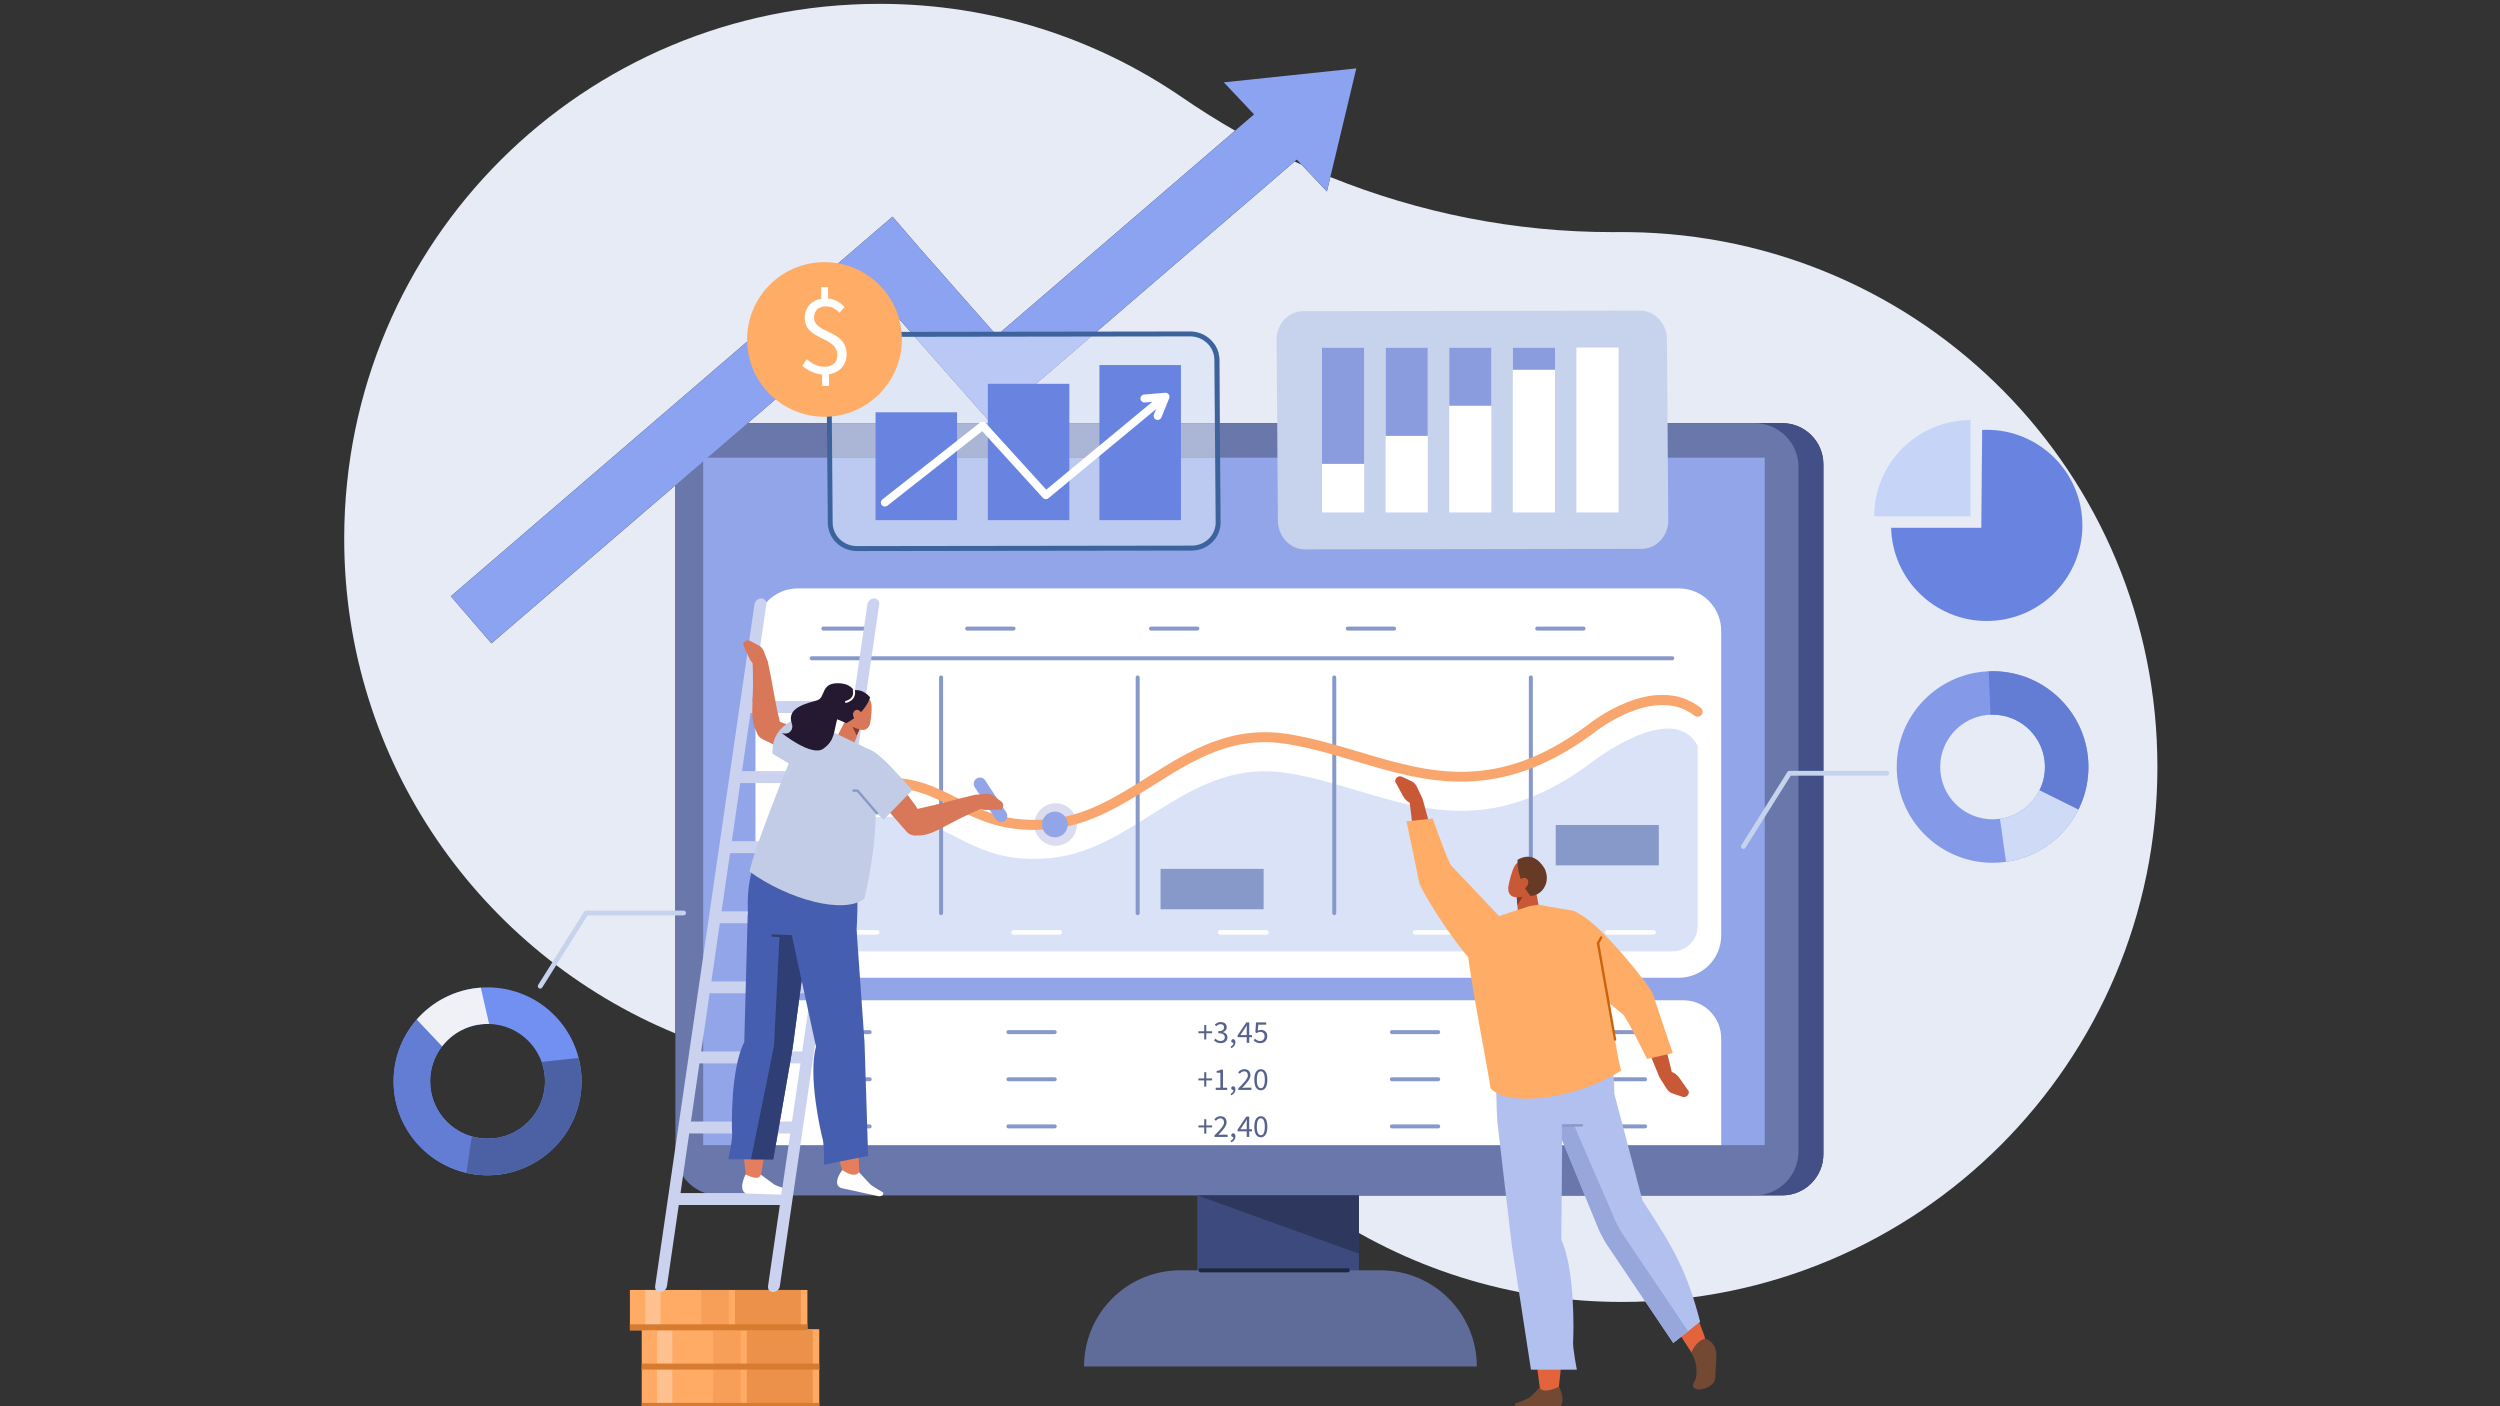 <svg xmlns="http://www.w3.org/2000/svg" xmlns:xlink="http://www.w3.org/1999/xlink" width="768" zoomAndPan="magnify" viewBox="0 0 576 324" height="432" preserveAspectRatio="xMidYMid meet" version="1.0"><rect x="0" y="0" width="576" height="324" fill="#333333" stroke="none"/><defs><clipPath id="id1"><path d="M 79.305 0.887 L 497.055 0.887 L 497.055 299.969 L 79.305 299.969 Z M 79.305 0.887 " clip-rule="nonzero"/></clipPath><clipPath id="id2"><path d="M 147.488 315 L 189 315 L 189 324 L 147.488 324 Z M 147.488 315 " clip-rule="nonzero"/></clipPath><clipPath id="id3"><path d="M 172 315 L 187.402 315 L 187.402 324 L 172 324 Z M 172 315 " clip-rule="nonzero"/></clipPath><clipPath id="id4"><path d="M 164.117 315 L 170.77 315 L 170.77 324 L 164.117 324 Z M 164.117 315 " clip-rule="nonzero"/></clipPath><clipPath id="id5"><path d="M 151.367 315 L 155 315 L 155 324 L 151.367 324 Z M 151.367 315 " clip-rule="nonzero"/></clipPath><clipPath id="id6"><path d="M 147.488 323 L 189 323 L 189 324 L 147.488 324 Z M 147.488 323 " clip-rule="nonzero"/></clipPath><clipPath id="id7"><path d="M 349 319.352 L 360.355 319.352 L 360.355 324 L 349 324 Z M 349 319.352 " clip-rule="nonzero"/></clipPath></defs><g clip-path="url(#id1)"><path fill="#e6ebf5" d="M 373.711 299.969 C 347.848 299.969 323.848 292.012 304.023 278.422 C 302.523 277.395 301.008 276.391 299.484 275.41 L 410.621 275.41 C 415.859 275.41 420.105 271.168 420.105 265.934 L 420.105 106.969 C 420.105 101.738 415.859 97.496 410.621 97.496 L 280.922 97.496 L 280.922 82.746 C 280.922 79.703 278.434 77.215 275.387 77.215 L 251.734 77.215 L 298.27 37.211 C 298.812 37.465 299.355 37.711 299.898 37.961 L 305.715 44.117 L 306.512 40.789 C 327.059 49.09 349.062 53.48 371.469 53.48 C 371.898 53.48 372.332 53.477 372.766 53.473 C 373.078 53.473 373.391 53.473 373.707 53.473 C 374.273 53.473 374.84 53.473 375.406 53.48 C 443.078 54.391 497.07 109.102 497.066 176.719 C 497.066 244.789 441.84 299.969 373.711 299.969 M 155.613 238.102 C 110.789 219.609 79.25 175.48 79.305 124 C 79.375 55.734 134.375 0.887 202.656 0.887 C 202.77 0.887 202.879 0.887 202.996 0.887 C 228.742 0.953 252.633 8.906 272.383 22.449 C 276.352 25.172 280.414 27.727 284.562 30.109 L 229.762 77.215 L 229.547 77.215 L 212.18 57.512 L 205.641 49.918 L 103.883 137.379 L 113.227 148.234 L 155.613 111.801 L 155.613 238.102 M 190.715 97.496 L 172.262 97.496 L 190.852 81.512 C 190.762 81.91 190.715 82.32 190.715 82.746 L 190.715 97.496 M 195.84 77.23 L 204.16 70.078 L 210.449 77.215 L 196.25 77.215 C 196.113 77.215 195.977 77.219 195.84 77.23 " fill-opacity="1" fill-rule="nonzero"/></g><path fill="#3d4a7d" d="M 313.09 309.781 L 275.863 309.781 L 275.863 242.875 L 313.09 242.875 L 313.09 309.781 " fill-opacity="1" fill-rule="nonzero"/><path fill="#5f6b99" d="M 340.262 314.836 L 249.762 314.836 C 249.762 302.602 259.691 292.68 271.938 292.68 L 318.086 292.68 C 330.332 292.68 340.262 302.602 340.262 314.836 " fill-opacity="1" fill-rule="nonzero"/><path fill="#425087" d="M 410.621 275.41 L 170.84 275.41 C 165.602 275.41 161.355 271.168 161.355 265.934 L 161.355 106.969 C 161.355 101.738 165.602 97.496 170.84 97.496 L 410.621 97.496 C 415.859 97.496 420.105 101.738 420.105 106.969 L 420.105 265.934 C 420.105 271.168 415.859 275.41 410.621 275.41 " fill-opacity="1" fill-rule="nonzero"/><path fill="#6a77ab" d="M 404.27 275.41 L 165.711 275.41 C 160.137 275.41 155.613 270.895 155.613 265.32 L 155.613 107.582 C 155.613 102.012 160.137 97.496 165.711 97.496 L 404.27 97.496 C 409.844 97.496 414.367 102.012 414.367 107.582 L 414.367 265.32 C 414.367 270.895 409.844 275.41 404.27 275.41 " fill-opacity="1" fill-rule="nonzero"/><path fill="#92a5e8" d="M 406.594 263.844 L 162.02 263.844 L 162.02 105.445 L 406.594 105.445 L 406.594 263.844 " fill-opacity="1" fill-rule="nonzero"/><path fill="#2e375e" d="M 275.863 275.41 L 313.09 275.41 L 313.09 288.859 Z M 275.863 275.41 " fill-opacity="1" fill-rule="nonzero"/><path fill="#1f2640" d="M 310.531 293.141 L 276.609 293.141 C 276.355 293.141 276.148 292.938 276.148 292.68 C 276.148 292.426 276.355 292.219 276.609 292.219 L 310.531 292.219 C 310.785 292.219 310.992 292.426 310.992 292.68 C 310.992 292.938 310.785 293.141 310.531 293.141 " fill-opacity="1" fill-rule="nonzero"/><path fill="#ffffff" d="M 386.797 225.273 L 183.824 225.273 C 178.43 225.273 174.059 220.906 174.059 215.516 L 174.059 145.332 C 174.059 139.941 178.43 135.57 183.824 135.57 L 386.797 135.57 C 392.191 135.57 396.562 139.941 396.562 145.332 L 396.562 215.516 C 396.562 220.906 392.191 225.273 386.797 225.273 " fill-opacity="1" fill-rule="nonzero"/><path fill="#d9e2f7" d="M 391.137 171.828 C 385.301 160.969 366.434 175.852 366.434 175.852 C 337.992 196.969 319.27 181.73 296.605 178.109 C 273.941 174.488 262.121 195.609 242.27 197.672 C 222.418 199.734 218.715 186.859 202.109 188.27 C 185.5 189.676 177.047 207.074 177.047 207.074 L 177.047 214.719 C 177.047 217.191 179.055 219.195 181.527 219.195 L 385.332 219.195 C 388.539 219.195 391.137 216.598 391.137 213.395 L 391.137 171.828 " fill-opacity="1" fill-rule="nonzero"/><path fill="#849ae8" d="M 459.09 188.77 C 452.426 188.77 447.023 183.371 447.023 176.715 C 447.023 170.055 452.426 164.656 459.09 164.656 C 465.754 164.656 471.156 170.055 471.156 176.715 C 471.156 183.371 465.754 188.77 459.09 188.77 Z M 459.09 154.645 C 446.891 154.645 437.004 164.527 437.004 176.715 C 437.004 188.898 446.891 198.781 459.09 198.781 C 471.285 198.781 481.176 188.898 481.176 176.715 C 481.176 164.527 471.285 154.645 459.09 154.645 " fill-opacity="1" fill-rule="evenodd"/><path fill="#637dd4" d="M 459.09 154.645 C 458.789 154.645 458.492 154.656 458.195 154.668 L 458.602 164.668 C 458.762 164.664 458.926 164.656 459.09 164.656 C 465.754 164.656 471.156 170.055 471.156 176.715 C 471.156 178.645 470.699 180.469 469.895 182.082 L 478.863 186.543 C 480.34 183.582 481.176 180.246 481.176 176.715 C 481.176 164.527 471.285 154.645 459.09 154.645 " fill-opacity="1" fill-rule="evenodd"/><path fill="#cfdaf7" d="M 469.895 182.082 C 468.156 185.562 464.785 188.086 460.785 188.648 L 462.195 198.559 C 469.52 197.531 475.684 192.914 478.863 186.543 L 469.895 182.082 " fill-opacity="1" fill-rule="evenodd"/><path fill="#c7d3ed" d="M 401.68 195.582 C 401.578 195.582 401.48 195.559 401.387 195.5 C 401.125 195.336 401.047 194.996 401.211 194.734 L 411.812 177.871 C 411.914 177.707 412.094 177.609 412.281 177.609 L 434.715 177.609 C 435.023 177.609 435.27 177.859 435.27 178.164 C 435.27 178.469 435.023 178.719 434.715 178.719 L 412.586 178.719 L 402.152 195.324 C 402.047 195.492 401.863 195.582 401.68 195.582 " fill-opacity="1" fill-rule="nonzero"/><path fill="#c7d3ed" d="M 124.461 227.773 C 124.359 227.773 124.258 227.742 124.164 227.684 C 123.906 227.523 123.828 227.18 123.992 226.926 L 134.59 210.059 C 134.691 209.898 134.871 209.801 135.062 209.801 L 157.496 209.801 C 157.801 209.801 158.051 210.047 158.051 210.355 C 158.051 210.66 157.801 210.906 157.496 210.906 L 135.367 210.906 L 124.93 227.512 C 124.824 227.68 124.645 227.773 124.461 227.773 " fill-opacity="1" fill-rule="nonzero"/><path fill="#8799c9" d="M 385.297 152.121 L 187.012 152.121 C 186.758 152.121 186.551 151.918 186.551 151.66 C 186.551 151.406 186.758 151.203 187.012 151.203 L 385.297 151.203 C 385.555 151.203 385.758 151.406 385.758 151.66 C 385.758 151.918 385.555 152.121 385.297 152.121 " fill-opacity="1" fill-rule="nonzero"/><path fill="#8799c9" d="M 216.828 210.852 C 216.574 210.852 216.363 210.648 216.363 210.391 L 216.363 156.086 C 216.363 155.832 216.574 155.625 216.828 155.625 C 217.082 155.625 217.289 155.832 217.289 156.086 L 217.289 210.391 C 217.289 210.648 217.082 210.852 216.828 210.852 " fill-opacity="1" fill-rule="nonzero"/><path fill="#8799c9" d="M 262.121 210.852 C 261.867 210.852 261.66 210.648 261.66 210.391 L 261.66 156.086 C 261.66 155.832 261.867 155.625 262.121 155.625 C 262.375 155.625 262.582 155.832 262.582 156.086 L 262.582 210.391 C 262.582 210.648 262.375 210.852 262.121 210.852 " fill-opacity="1" fill-rule="nonzero"/><path fill="#8799c9" d="M 307.414 210.852 C 307.16 210.852 306.953 210.648 306.953 210.391 L 306.953 156.086 C 306.953 155.832 307.16 155.625 307.414 155.625 C 307.672 155.625 307.875 155.832 307.875 156.086 L 307.875 210.391 C 307.875 210.648 307.672 210.852 307.414 210.852 " fill-opacity="1" fill-rule="nonzero"/><path fill="#8799c9" d="M 352.707 210.852 C 352.453 210.852 352.246 210.648 352.246 210.391 L 352.246 156.086 C 352.246 155.832 352.453 155.625 352.707 155.625 C 352.965 155.625 353.168 155.832 353.168 156.086 L 353.168 210.391 C 353.168 210.648 352.965 210.852 352.707 210.852 " fill-opacity="1" fill-rule="nonzero"/><path fill="#ffffff" d="M 202.109 215.344 L 191.441 215.344 C 191.152 215.344 190.914 215.105 190.914 214.816 C 190.914 214.527 191.152 214.293 191.441 214.293 L 202.109 214.293 C 202.398 214.293 202.637 214.527 202.637 214.816 C 202.637 215.105 202.398 215.344 202.109 215.344 " fill-opacity="1" fill-rule="nonzero"/><path fill="#ffffff" d="M 244.184 215.344 L 233.516 215.344 C 233.223 215.344 232.988 215.105 232.988 214.816 C 232.988 214.527 233.223 214.293 233.516 214.293 L 244.184 214.293 C 244.473 214.293 244.707 214.527 244.707 214.816 C 244.707 215.105 244.473 215.344 244.184 215.344 " fill-opacity="1" fill-rule="nonzero"/><path fill="#ffffff" d="M 291.809 215.344 L 281.137 215.344 C 280.844 215.344 280.613 215.105 280.613 214.816 C 280.613 214.527 280.844 214.293 281.137 214.293 L 291.809 214.293 C 292.094 214.293 292.332 214.527 292.332 214.816 C 292.332 215.105 292.094 215.344 291.809 215.344 " fill-opacity="1" fill-rule="nonzero"/><path fill="#ffffff" d="M 336.699 215.344 L 326.027 215.344 C 325.738 215.344 325.504 215.105 325.504 214.816 C 325.504 214.527 325.738 214.293 326.027 214.293 L 336.699 214.293 C 336.988 214.293 337.223 214.527 337.223 214.816 C 337.223 215.105 336.988 215.344 336.699 215.344 " fill-opacity="1" fill-rule="nonzero"/><path fill="#ffffff" d="M 380.984 215.344 L 370.316 215.344 C 370.023 215.344 369.789 215.105 369.789 214.816 C 369.789 214.527 370.023 214.293 370.316 214.293 L 380.984 214.293 C 381.273 214.293 381.512 214.527 381.512 214.816 C 381.512 215.105 381.273 215.344 380.984 215.344 " fill-opacity="1" fill-rule="nonzero"/><path fill="#8799c9" d="M 364.844 145.285 L 354.176 145.285 C 353.918 145.285 353.715 145.078 353.715 144.824 C 353.715 144.566 353.918 144.363 354.176 144.363 L 364.844 144.363 C 365.098 144.363 365.305 144.566 365.305 144.824 C 365.305 145.078 365.098 145.285 364.844 145.285 " fill-opacity="1" fill-rule="nonzero"/><path fill="#8799c9" d="M 321.203 145.285 L 310.531 145.285 C 310.277 145.285 310.07 145.078 310.07 144.824 C 310.07 144.566 310.277 144.363 310.531 144.363 L 321.203 144.363 C 321.457 144.363 321.664 144.566 321.664 144.824 C 321.664 145.078 321.457 145.285 321.203 145.285 " fill-opacity="1" fill-rule="nonzero"/><path fill="#8799c9" d="M 275.863 145.285 L 265.195 145.285 C 264.938 145.285 264.734 145.078 264.734 144.824 C 264.734 144.566 264.938 144.363 265.195 144.363 L 275.863 144.363 C 276.117 144.363 276.324 144.566 276.324 144.824 C 276.324 145.078 276.117 145.285 275.863 145.285 " fill-opacity="1" fill-rule="nonzero"/><path fill="#8799c9" d="M 233.516 145.285 L 222.844 145.285 C 222.59 145.285 222.383 145.078 222.383 144.824 C 222.383 144.566 222.59 144.363 222.844 144.363 L 233.516 144.363 C 233.77 144.363 233.977 144.566 233.977 144.824 C 233.977 145.078 233.77 145.285 233.516 145.285 " fill-opacity="1" fill-rule="nonzero"/><path fill="#8799c9" d="M 200.375 145.285 L 189.703 145.285 C 189.449 145.285 189.242 145.078 189.242 144.824 C 189.242 144.566 189.449 144.363 189.703 144.363 L 200.375 144.363 C 200.629 144.363 200.836 144.566 200.836 144.824 C 200.836 145.078 200.629 145.285 200.375 145.285 " fill-opacity="1" fill-rule="nonzero"/><path fill="#dcdcf0" d="M 248.121 189.961 C 248.121 192.668 245.926 194.859 243.219 194.859 C 240.512 194.859 238.316 192.668 238.316 189.961 C 238.316 187.254 240.512 185.059 243.219 185.059 C 245.926 185.059 248.121 187.254 248.121 189.961 " fill-opacity="1" fill-rule="nonzero"/><path fill="#f9a56e" d="M 177.047 200.383 C 176.875 200.383 176.707 200.344 176.543 200.266 C 175.969 199.984 175.73 199.297 176.008 198.727 C 176.367 197.992 184.945 180.723 202.012 179.273 C 210.207 178.578 215.512 181.285 220.641 183.906 C 226.246 186.77 232.047 189.73 242.148 188.68 C 250.48 187.812 257.27 183.535 264.461 179.008 C 273.824 173.105 283.508 167.004 296.789 169.129 C 302.434 170.031 307.875 171.652 313.137 173.223 C 329.398 178.082 344.758 182.664 365.746 167.082 C 366.328 166.602 381.086 154.707 391.844 163.074 C 392.348 163.465 392.438 164.188 392.047 164.691 C 391.656 165.195 390.93 165.285 390.426 164.891 C 381.113 157.645 367.305 168.785 367.164 168.898 C 345.207 185.203 328.566 180.238 312.477 175.434 C 307.285 173.883 301.918 172.281 296.422 171.402 C 284.004 169.422 275.105 175.023 265.691 180.957 C 258.594 185.43 251.254 190.051 242.391 190.973 C 231.602 192.094 225.496 188.973 219.59 185.957 C 214.527 183.375 209.746 180.934 202.207 181.574 C 186.465 182.906 178.168 199.562 178.086 199.734 C 177.887 200.145 177.473 200.383 177.047 200.383 " fill-opacity="1" fill-rule="nonzero"/><path fill="#ffffff" d="M 396.562 263.844 L 174.059 263.844 L 174.059 239.191 C 174.059 234.367 177.969 230.457 182.797 230.457 L 387.824 230.457 C 392.652 230.457 396.562 234.367 396.562 239.191 L 396.562 263.844 " fill-opacity="1" fill-rule="nonzero"/><path fill="#8799c9" d="M 200.375 238.258 L 189.703 238.258 C 189.449 238.258 189.242 238.055 189.242 237.797 C 189.242 237.543 189.449 237.336 189.703 237.336 L 200.375 237.336 C 200.629 237.336 200.836 237.543 200.836 237.797 C 200.836 238.055 200.629 238.258 200.375 238.258 " fill-opacity="1" fill-rule="nonzero"/><path fill="#8799c9" d="M 200.375 259.98 L 189.703 259.98 C 189.449 259.98 189.242 259.777 189.242 259.52 C 189.242 259.266 189.449 259.062 189.703 259.062 L 200.375 259.062 C 200.629 259.062 200.836 259.266 200.836 259.52 C 200.836 259.777 200.629 259.98 200.375 259.98 " fill-opacity="1" fill-rule="nonzero"/><path fill="#8799c9" d="M 200.375 249.121 L 189.703 249.121 C 189.449 249.121 189.242 248.914 189.242 248.66 C 189.242 248.406 189.449 248.199 189.703 248.199 L 200.375 248.199 C 200.629 248.199 200.836 248.406 200.836 248.66 C 200.836 248.914 200.629 249.121 200.375 249.121 " fill-opacity="1" fill-rule="nonzero"/><path fill="#8799c9" d="M 243.008 238.258 L 232.34 238.258 C 232.082 238.258 231.879 238.055 231.879 237.797 C 231.879 237.543 232.082 237.336 232.34 237.336 L 243.008 237.336 C 243.262 237.336 243.473 237.543 243.473 237.797 C 243.473 238.055 243.262 238.258 243.008 238.258 " fill-opacity="1" fill-rule="nonzero"/><path fill="#8799c9" d="M 243.008 259.98 L 232.34 259.98 C 232.082 259.98 231.879 259.777 231.879 259.52 C 231.879 259.266 232.082 259.062 232.34 259.062 L 243.008 259.062 C 243.262 259.062 243.473 259.266 243.473 259.52 C 243.473 259.777 243.262 259.98 243.008 259.98 " fill-opacity="1" fill-rule="nonzero"/><path fill="#8799c9" d="M 243.008 249.121 L 232.34 249.121 C 232.082 249.121 231.879 248.914 231.879 248.66 C 231.879 248.406 232.082 248.199 232.34 248.199 L 243.008 248.199 C 243.262 248.199 243.473 248.406 243.473 248.66 C 243.473 248.914 243.262 249.121 243.008 249.121 " fill-opacity="1" fill-rule="nonzero"/><path fill="#8799c9" d="M 379.027 238.258 L 368.359 238.258 C 368.102 238.258 367.895 238.055 367.895 237.797 C 367.895 237.543 368.102 237.336 368.359 237.336 L 379.027 237.336 C 379.281 237.336 379.488 237.543 379.488 237.797 C 379.488 238.055 379.281 238.258 379.027 238.258 " fill-opacity="1" fill-rule="nonzero"/><path fill="#8799c9" d="M 379.027 259.98 L 368.359 259.98 C 368.102 259.98 367.895 259.777 367.895 259.52 C 367.895 259.266 368.102 259.062 368.359 259.062 L 379.027 259.062 C 379.281 259.062 379.488 259.266 379.488 259.52 C 379.488 259.777 379.281 259.98 379.027 259.98 " fill-opacity="1" fill-rule="nonzero"/><path fill="#8799c9" d="M 379.027 249.121 L 368.359 249.121 C 368.102 249.121 367.895 248.914 367.895 248.66 C 367.895 248.406 368.102 248.199 368.359 248.199 L 379.027 248.199 C 379.281 248.199 379.488 248.406 379.488 248.66 C 379.488 248.914 379.281 249.121 379.027 249.121 " fill-opacity="1" fill-rule="nonzero"/><path fill="#8799c9" d="M 331.363 238.258 L 320.691 238.258 C 320.438 238.258 320.23 238.055 320.23 237.797 C 320.23 237.543 320.438 237.336 320.691 237.336 L 331.363 237.336 C 331.617 237.336 331.824 237.543 331.824 237.797 C 331.824 238.055 331.617 238.258 331.363 238.258 " fill-opacity="1" fill-rule="nonzero"/><path fill="#8799c9" d="M 331.363 259.98 L 320.691 259.98 C 320.438 259.98 320.23 259.777 320.23 259.52 C 320.23 259.266 320.438 259.062 320.691 259.062 L 331.363 259.062 C 331.617 259.062 331.824 259.266 331.824 259.52 C 331.824 259.777 331.617 259.98 331.363 259.98 " fill-opacity="1" fill-rule="nonzero"/><path fill="#8799c9" d="M 331.363 249.121 L 320.691 249.121 C 320.438 249.121 320.23 248.914 320.23 248.66 C 320.23 248.406 320.438 248.199 320.691 248.199 L 331.363 248.199 C 331.617 248.199 331.824 248.406 331.824 248.66 C 331.824 248.914 331.617 249.121 331.363 249.121 " fill-opacity="1" fill-rule="nonzero"/><path fill="#57628c" d="M 277.453 238.059 L 276.113 238.059 L 276.113 237.602 L 277.453 237.602 L 277.453 236.172 L 277.93 236.172 L 277.93 237.602 L 279.27 237.602 L 279.27 238.059 L 277.93 238.059 L 277.93 239.492 L 277.453 239.492 L 277.453 238.059 " fill-opacity="1" fill-rule="nonzero"/><path fill="#57628c" d="M 281.258 240.348 C 281.07 240.348 280.898 240.328 280.746 240.293 C 280.59 240.254 280.449 240.207 280.324 240.145 C 280.195 240.082 280.082 240.012 279.98 239.934 C 279.879 239.855 279.793 239.773 279.711 239.684 L 280.02 239.289 C 280.164 239.434 280.328 239.566 280.52 239.676 C 280.707 239.789 280.941 239.848 281.219 239.848 C 281.508 239.848 281.738 239.77 281.918 239.613 C 282.102 239.461 282.191 239.25 282.191 238.984 C 282.191 238.848 282.168 238.723 282.113 238.605 C 282.062 238.492 281.977 238.395 281.859 238.309 C 281.742 238.227 281.59 238.164 281.398 238.117 C 281.203 238.074 280.973 238.055 280.691 238.055 L 280.691 237.586 C 280.941 237.586 281.152 237.566 281.32 237.523 C 281.488 237.48 281.625 237.418 281.73 237.34 C 281.836 237.262 281.91 237.168 281.957 237.059 C 282 236.953 282.02 236.836 282.02 236.715 C 282.02 236.484 281.949 236.301 281.805 236.172 C 281.66 236.035 281.461 235.973 281.215 235.973 C 281.016 235.973 280.836 236.016 280.672 236.105 C 280.508 236.191 280.355 236.309 280.211 236.449 L 279.887 236.066 C 280.07 235.895 280.27 235.754 280.488 235.645 C 280.707 235.535 280.957 235.477 281.234 235.477 C 281.441 235.477 281.629 235.508 281.801 235.562 C 281.973 235.613 282.121 235.691 282.246 235.793 C 282.371 235.891 282.469 236.016 282.535 236.16 C 282.605 236.309 282.641 236.477 282.641 236.672 C 282.641 236.953 282.562 237.188 282.406 237.371 C 282.25 237.551 282.043 237.691 281.789 237.785 L 281.789 237.816 C 281.93 237.852 282.062 237.902 282.184 237.969 C 282.309 238.035 282.414 238.117 282.508 238.219 C 282.602 238.32 282.672 238.434 282.727 238.566 C 282.777 238.699 282.805 238.848 282.805 239.008 C 282.805 239.215 282.762 239.402 282.684 239.566 C 282.598 239.734 282.488 239.875 282.352 239.988 C 282.211 240.105 282.047 240.191 281.859 240.254 C 281.672 240.316 281.473 240.348 281.258 240.348 " fill-opacity="1" fill-rule="nonzero"/><path fill="#57628c" d="M 283.523 241.156 C 283.73 241.062 283.891 240.938 284.008 240.789 C 284.125 240.633 284.188 240.457 284.188 240.258 L 284.113 240.266 C 283.992 240.266 283.891 240.23 283.805 240.156 C 283.723 240.09 283.68 239.984 283.68 239.848 C 283.68 239.715 283.723 239.609 283.809 239.531 C 283.898 239.457 284.004 239.422 284.125 239.422 C 284.285 239.422 284.406 239.484 284.5 239.609 C 284.59 239.738 284.637 239.91 284.637 240.133 C 284.637 240.453 284.547 240.73 284.379 240.965 C 284.207 241.199 283.969 241.379 283.668 241.508 L 283.523 241.156 " fill-opacity="1" fill-rule="nonzero"/><path fill="#57628c" d="M 287.246 238.48 L 287.246 237.117 C 287.246 236.992 287.25 236.84 287.258 236.668 C 287.266 236.492 287.273 236.34 287.285 236.215 L 287.254 236.215 C 287.195 236.328 287.133 236.438 287.07 236.547 C 287.008 236.652 286.941 236.762 286.871 236.875 L 285.777 238.48 Z M 288.461 238.965 L 287.82 238.965 L 287.82 240.258 L 287.246 240.258 L 287.246 238.965 L 285.137 238.965 L 285.137 238.566 L 287.145 235.566 L 287.82 235.566 L 287.82 238.48 L 288.461 238.48 L 288.461 238.965 " fill-opacity="1" fill-rule="nonzero"/><path fill="#57628c" d="M 290.387 240.348 C 290.203 240.348 290.031 240.328 289.879 240.293 C 289.723 240.254 289.582 240.207 289.457 240.148 C 289.332 240.09 289.219 240.023 289.121 239.945 C 289.02 239.871 288.93 239.789 288.852 239.707 L 289.145 239.309 C 289.281 239.449 289.445 239.574 289.637 239.684 C 289.824 239.793 290.055 239.848 290.328 239.848 C 290.473 239.848 290.605 239.82 290.73 239.77 C 290.855 239.719 290.965 239.645 291.059 239.551 C 291.152 239.461 291.227 239.348 291.277 239.215 C 291.332 239.082 291.359 238.938 291.359 238.773 C 291.359 238.449 291.27 238.199 291.086 238.016 C 290.906 237.836 290.664 237.742 290.359 237.742 C 290.199 237.742 290.059 237.766 289.945 237.816 C 289.828 237.863 289.699 237.938 289.559 238.031 L 289.234 237.824 L 289.387 235.566 L 291.734 235.566 L 291.734 236.09 L 289.918 236.09 L 289.793 237.48 C 289.906 237.418 290.02 237.375 290.129 237.34 C 290.242 237.305 290.371 237.285 290.516 237.285 C 290.715 237.285 290.902 237.316 291.082 237.375 C 291.258 237.434 291.414 237.523 291.543 237.645 C 291.676 237.766 291.781 237.918 291.855 238.102 C 291.934 238.285 291.973 238.504 291.973 238.758 C 291.973 239.012 291.926 239.238 291.84 239.434 C 291.75 239.629 291.633 239.797 291.484 239.93 C 291.34 240.066 291.172 240.168 290.98 240.238 C 290.793 240.309 290.594 240.348 290.387 240.348 " fill-opacity="1" fill-rule="nonzero"/><path fill="#57628c" d="M 277.453 248.922 L 276.113 248.922 L 276.113 248.465 L 277.453 248.465 L 277.453 247.031 L 277.93 247.031 L 277.93 248.465 L 279.27 248.465 L 279.27 248.922 L 277.93 248.922 L 277.93 250.355 L 277.453 250.355 L 277.453 248.922 " fill-opacity="1" fill-rule="nonzero"/><path fill="#57628c" d="M 280.102 250.617 L 281.176 250.617 L 281.176 247.164 L 280.324 247.164 L 280.324 246.773 C 280.539 246.734 280.727 246.688 280.883 246.629 C 281.043 246.574 281.188 246.504 281.316 246.43 L 281.777 246.43 L 281.777 250.617 L 282.75 250.617 L 282.75 251.117 L 280.102 251.117 L 280.102 250.617 " fill-opacity="1" fill-rule="nonzero"/><path fill="#57628c" d="M 283.523 252.016 C 283.73 251.922 283.891 251.801 284.008 251.648 C 284.125 251.496 284.188 251.32 284.188 251.117 L 284.113 251.129 C 283.992 251.129 283.891 251.09 283.805 251.02 C 283.723 250.949 283.68 250.844 283.68 250.707 C 283.68 250.574 283.723 250.473 283.809 250.395 C 283.898 250.316 284.004 250.281 284.125 250.281 C 284.285 250.281 284.406 250.344 284.5 250.473 C 284.59 250.598 284.637 250.773 284.637 250.992 C 284.637 251.312 284.547 251.59 284.379 251.824 C 284.207 252.059 283.969 252.242 283.668 252.367 L 283.523 252.016 " fill-opacity="1" fill-rule="nonzero"/><path fill="#57628c" d="M 285.305 250.758 C 285.656 250.406 285.973 250.086 286.246 249.805 C 286.52 249.52 286.75 249.254 286.938 249.012 C 287.125 248.77 287.266 248.547 287.367 248.344 C 287.465 248.141 287.512 247.941 287.512 247.75 C 287.512 247.48 287.438 247.262 287.289 247.09 C 287.145 246.918 286.918 246.832 286.621 246.832 C 286.426 246.832 286.242 246.887 286.078 246.996 C 285.91 247.105 285.758 247.242 285.621 247.398 L 285.273 247.055 C 285.473 246.836 285.68 246.664 285.898 246.535 C 286.121 246.402 286.387 246.34 286.695 246.34 C 287.133 246.34 287.477 246.465 287.727 246.719 C 287.977 246.973 288.102 247.305 288.102 247.723 C 288.102 247.941 288.051 248.164 287.957 248.387 C 287.863 248.609 287.73 248.84 287.559 249.078 C 287.391 249.316 287.191 249.562 286.957 249.824 C 286.723 250.078 286.469 250.352 286.188 250.641 C 286.316 250.633 286.449 250.621 286.582 250.613 C 286.723 250.602 286.852 250.598 286.977 250.598 L 288.336 250.598 L 288.336 251.117 L 285.305 251.117 L 285.305 250.758 " fill-opacity="1" fill-rule="nonzero"/><path fill="#57628c" d="M 290.5 250.723 C 290.637 250.723 290.762 250.684 290.871 250.609 C 290.98 250.531 291.078 250.414 291.16 250.254 C 291.238 250.094 291.301 249.891 291.344 249.645 C 291.391 249.395 291.414 249.102 291.414 248.758 C 291.414 248.418 291.391 248.121 291.344 247.875 C 291.301 247.629 291.238 247.434 291.16 247.277 C 291.078 247.121 290.98 247.012 290.871 246.934 C 290.762 246.863 290.637 246.824 290.5 246.824 C 290.363 246.824 290.238 246.863 290.125 246.934 C 290.012 247.012 289.914 247.121 289.836 247.277 C 289.75 247.434 289.688 247.629 289.645 247.875 C 289.602 248.121 289.578 248.418 289.578 248.758 C 289.578 249.445 289.664 249.945 289.836 250.254 C 290.004 250.566 290.223 250.723 290.5 250.723 Z M 290.5 251.207 C 290.023 251.207 289.652 250.996 289.387 250.574 C 289.125 250.152 288.992 249.547 288.992 248.758 C 288.992 247.969 289.125 247.367 289.387 246.957 C 289.652 246.543 290.023 246.34 290.5 246.34 C 290.973 246.34 291.34 246.543 291.602 246.957 C 291.867 247.367 292 247.969 292 248.758 C 292 249.547 291.867 250.152 291.602 250.574 C 291.34 250.996 290.973 251.207 290.5 251.207 " fill-opacity="1" fill-rule="nonzero"/><path fill="#57628c" d="M 277.453 259.758 L 276.113 259.758 L 276.113 259.301 L 277.453 259.301 L 277.453 257.867 L 277.93 257.867 L 277.93 259.301 L 279.27 259.301 L 279.27 259.758 L 277.93 259.758 L 277.93 261.188 L 277.453 261.188 L 277.453 259.758 " fill-opacity="1" fill-rule="nonzero"/><path fill="#57628c" d="M 279.816 261.594 C 280.168 261.242 280.48 260.922 280.758 260.641 C 281.031 260.355 281.262 260.09 281.449 259.848 C 281.633 259.605 281.777 259.383 281.875 259.18 C 281.973 258.977 282.02 258.777 282.02 258.586 C 282.02 258.32 281.949 258.098 281.801 257.926 C 281.652 257.754 281.43 257.668 281.133 257.668 C 280.938 257.668 280.754 257.723 280.59 257.832 C 280.422 257.945 280.266 258.078 280.133 258.234 L 279.785 257.887 C 279.98 257.672 280.191 257.5 280.41 257.371 C 280.633 257.242 280.895 257.176 281.203 257.176 C 281.641 257.176 281.988 257.301 282.234 257.555 C 282.484 257.809 282.609 258.141 282.609 258.559 C 282.609 258.777 282.562 259 282.469 259.223 C 282.371 259.449 282.238 259.676 282.07 259.914 C 281.898 260.152 281.699 260.398 281.469 260.656 C 281.234 260.914 280.977 261.188 280.699 261.477 C 280.824 261.465 280.957 261.457 281.094 261.445 C 281.234 261.438 281.363 261.434 281.484 261.434 L 282.848 261.434 L 282.848 261.957 L 279.816 261.957 L 279.816 261.594 " fill-opacity="1" fill-rule="nonzero"/><path fill="#57628c" d="M 283.523 262.852 C 283.73 262.758 283.891 262.637 284.008 262.484 C 284.125 262.332 284.188 262.156 284.188 261.957 L 284.113 261.961 C 283.992 261.961 283.891 261.926 283.805 261.855 C 283.723 261.785 283.68 261.68 283.68 261.543 C 283.68 261.414 283.723 261.305 283.809 261.23 C 283.898 261.156 284.004 261.117 284.125 261.117 C 284.285 261.117 284.406 261.18 284.5 261.309 C 284.59 261.438 284.637 261.609 284.637 261.828 C 284.637 262.148 284.547 262.426 284.379 262.66 C 284.207 262.895 283.969 263.078 283.668 263.203 L 283.523 262.852 " fill-opacity="1" fill-rule="nonzero"/><path fill="#57628c" d="M 287.246 260.176 L 287.246 258.816 C 287.246 258.688 287.25 258.535 287.258 258.363 C 287.266 258.188 287.273 258.039 287.285 257.91 L 287.254 257.91 C 287.195 258.023 287.133 258.133 287.07 258.242 C 287.008 258.352 286.941 258.461 286.871 258.574 L 285.777 260.176 Z M 288.461 260.66 L 287.82 260.66 L 287.82 261.957 L 287.246 261.957 L 287.246 260.66 L 285.137 260.66 L 285.137 260.262 L 287.145 257.266 L 287.82 257.266 L 287.82 260.176 L 288.461 260.176 L 288.461 260.66 " fill-opacity="1" fill-rule="nonzero"/><path fill="#57628c" d="M 290.5 261.559 C 290.637 261.559 290.762 261.52 290.871 261.445 C 290.98 261.367 291.078 261.25 291.16 261.094 C 291.238 260.934 291.301 260.73 291.344 260.48 C 291.391 260.234 291.414 259.938 291.414 259.594 C 291.414 259.25 291.391 258.957 291.344 258.711 C 291.301 258.469 291.238 258.27 291.16 258.113 C 291.078 257.961 290.98 257.844 290.871 257.77 C 290.762 257.699 290.637 257.66 290.5 257.66 C 290.363 257.66 290.238 257.699 290.125 257.77 C 290.012 257.844 289.914 257.961 289.836 258.113 C 289.75 258.27 289.688 258.469 289.645 258.711 C 289.602 258.957 289.578 259.25 289.578 259.594 C 289.578 260.281 289.664 260.781 289.836 261.094 C 290.004 261.402 290.223 261.559 290.5 261.559 Z M 290.5 262.043 C 290.023 262.043 289.652 261.832 289.387 261.414 C 289.125 260.988 288.992 260.383 288.992 259.594 C 288.992 258.805 289.125 258.207 289.387 257.793 C 289.652 257.383 290.023 257.176 290.5 257.176 C 290.973 257.176 291.34 257.383 291.602 257.793 C 291.867 258.207 292 258.805 292 259.594 C 292 260.383 291.867 260.988 291.602 261.414 C 291.34 261.832 290.973 262.043 290.5 262.043 " fill-opacity="1" fill-rule="nonzero"/><path fill="#8ca3f2" d="M 312.496 15.754 L 281.965 18.973 L 288.934 26.352 L 229.641 77.316 L 212.18 57.512 L 205.641 49.918 L 103.883 137.379 L 113.227 148.234 L 204.16 70.078 L 228.262 97.418 L 237.77 89.051 L 237.852 89.145 L 298.781 36.777 L 305.715 44.117 L 312.496 15.754 " fill-opacity="1" fill-rule="nonzero"/><path fill="#92a5e8" d="M 246.012 189.961 C 246.012 191.602 244.684 192.926 243.043 192.926 C 241.406 192.926 240.074 191.602 240.074 189.961 C 240.074 188.324 241.406 186.996 243.043 186.996 C 244.684 186.996 246.012 188.324 246.012 189.961 " fill-opacity="1" fill-rule="nonzero"/><path fill="#8799c9" d="M 291.145 209.492 L 267.395 209.492 L 267.395 200.188 L 291.145 200.188 L 291.145 209.492 " fill-opacity="1" fill-rule="nonzero"/><path fill="#8799c9" d="M 382.191 199.383 L 358.438 199.383 L 358.438 190.078 L 382.191 190.078 L 382.191 199.383 " fill-opacity="1" fill-rule="nonzero"/><g clip-path="url(#id2)"><path fill="#ffab66" d="M 188.758 324.598 L 147.855 324.598 L 147.855 315.301 L 188.758 315.301 L 188.758 324.598 " fill-opacity="1" fill-rule="nonzero"/></g><g clip-path="url(#id3)"><path fill="#eb9149" d="M 187.246 324.598 L 172.07 324.598 L 172.07 315.301 L 187.246 315.301 L 187.246 324.598 " fill-opacity="1" fill-rule="nonzero"/></g><g clip-path="url(#id4)"><path fill="#f79f59" d="M 170.652 324.598 L 164.297 324.598 L 164.297 315.301 L 170.652 315.301 L 170.652 324.598 " fill-opacity="1" fill-rule="nonzero"/></g><g clip-path="url(#id5)"><path fill="#ffc18f" d="M 154.895 324.598 L 151.402 324.598 L 151.402 315.301 L 154.895 315.301 L 154.895 324.598 " fill-opacity="1" fill-rule="nonzero"/></g><g clip-path="url(#id6)"><path fill="#d67b2f" d="M 188.758 324.598 L 147.855 324.598 L 147.855 323.219 L 188.758 323.219 L 188.758 324.598 " fill-opacity="1" fill-rule="nonzero"/></g><path fill="#ffab66" d="M 188.758 315.551 L 147.855 315.551 L 147.855 306.254 L 188.758 306.254 L 188.758 315.551 " fill-opacity="1" fill-rule="nonzero"/><path fill="#eb9149" d="M 187.246 315.551 L 172.07 315.551 L 172.07 306.254 L 187.246 306.254 L 187.246 315.551 " fill-opacity="1" fill-rule="nonzero"/><path fill="#f79f59" d="M 170.652 315.551 L 164.297 315.551 L 164.297 306.254 L 170.652 306.254 L 170.652 315.551 " fill-opacity="1" fill-rule="nonzero"/><path fill="#ffc18f" d="M 154.895 315.551 L 151.402 315.551 L 151.402 306.254 L 154.895 306.254 L 154.895 315.551 " fill-opacity="1" fill-rule="nonzero"/><path fill="#d67b2f" d="M 188.758 315.551 L 147.855 315.551 L 147.855 314.172 L 188.758 314.172 L 188.758 315.551 " fill-opacity="1" fill-rule="nonzero"/><path fill="#ffab66" d="M 186.027 306.508 L 145.129 306.508 L 145.129 297.207 L 186.027 297.207 L 186.027 306.508 " fill-opacity="1" fill-rule="nonzero"/><path fill="#eb9149" d="M 184.52 306.508 L 169.344 306.508 L 169.344 297.207 L 184.52 297.207 L 184.52 306.508 " fill-opacity="1" fill-rule="nonzero"/><path fill="#f79f59" d="M 167.926 306.508 L 161.566 306.508 L 161.566 297.207 L 167.926 297.207 L 167.926 306.508 " fill-opacity="1" fill-rule="nonzero"/><path fill="#ffc18f" d="M 152.164 306.508 L 148.676 306.508 L 148.676 297.207 L 152.164 297.207 L 152.164 306.508 " fill-opacity="1" fill-rule="nonzero"/><path fill="#d67b2f" d="M 186.027 306.508 L 145.129 306.508 L 145.129 305.125 L 186.027 305.125 L 186.027 306.508 " fill-opacity="1" fill-rule="nonzero"/><path fill="#e3633d" d="M 359.039 320.445 C 359.039 320.445 362.461 295.633 358.043 285.812 L 360.453 252.152 L 345.996 253.234 L 354.895 320.691 L 359.039 320.445 " fill-opacity="1" fill-rule="evenodd"/><path fill="#c95836" d="M 331.168 196.438 L 327.762 184.047 L 326.438 181.246 C 326.168 180.688 325.73 180.238 325.195 179.988 L 323.031 178.969 C 322.273 178.613 321.449 179.168 321.43 180.039 L 323.285 183.469 C 323.621 184.09 324.156 184.605 324.805 184.969 L 326.605 199.98 C 327.664 203.312 330.262 204.559 332.992 204.016 L 331.168 196.438 " fill-opacity="1" fill-rule="nonzero"/><path fill="#c95836" d="M 354.668 209.355 C 354.371 207.84 353.918 205.547 353.625 204.062 C 353.91 203.379 354.164 202.684 354.426 201.953 C 354.738 201.102 354.359 200.141 353.582 199.812 C 352.754 199.457 351.707 199.016 350.879 198.66 C 350.105 198.332 349.34 198.82 348.914 199.613 C 348.41 200.547 347.801 202.676 347.527 204.277 C 347.375 205.18 347.695 206.207 348.473 206.539 C 348.688 206.629 349.043 206.711 349.457 206.75 C 349.551 207.871 349.676 209.359 349.785 210.707 C 349.84 211.395 350.293 212.008 350.969 212.305 C 351.645 212.605 352.434 212.543 353.039 212.148 C 353.234 212.016 353.426 211.891 353.609 211.773 C 354.438 211.227 354.852 210.285 354.668 209.355 " fill-opacity="1" fill-rule="evenodd"/><path fill="#663a24" d="M 352.621 206.43 C 355.02 206.359 356.824 203.934 356.301 201.398 C 356.188 200.852 356.035 200.371 355.828 200.035 C 354.535 197.914 352.512 196.445 349.641 198.098 C 349.641 198.098 349.219 202.195 352.617 206.43 L 352.621 206.43 " fill-opacity="1" fill-rule="evenodd"/><path fill="#c95836" d="M 351.758 204.262 C 351.297 204.828 350.586 204.957 350.16 204.547 C 349.738 204.137 349.762 203.348 350.223 202.777 C 350.68 202.211 351.395 202.082 351.816 202.492 C 352.242 202.898 352.215 203.695 351.758 204.262 " fill-opacity="1" fill-rule="evenodd"/><path fill="#e3633d" d="M 373.461 286.473 L 389.801 311.75 C 392.496 312.473 393.535 309.809 392.512 307.289 C 388.176 296.336 387.672 290.309 377.941 281.211 L 373.461 286.473 " fill-opacity="1" fill-rule="evenodd"/><g clip-path="url(#id7)"><path fill="#734934" d="M 354.754 319.609 L 352.762 321.738 C 352.199 322.301 349.121 323.387 349.121 323.387 C 348.812 324.086 349.414 324.453 349.922 324.543 L 359.004 324.336 C 359.004 324.336 361.102 323.863 359.242 319.477 C 357.59 320.27 355.184 320.977 354.754 319.609 " fill-opacity="1" fill-rule="evenodd"/></g><path fill="#b2c0f0" d="M 378.426 276.586 L 371.941 252 C 372.039 240.391 366.68 235.473 366.68 235.473 L 346.922 237.105 C 343.707 238.387 344.988 258.496 344.988 258.496 L 348.336 287.004 L 352.734 315.578 L 363.312 315.578 C 363.312 315.578 362.328 310.613 362.445 309.035 C 362.562 307.457 362.945 292.504 359.719 285.625 L 359.93 262.59 L 367.984 282.34 C 368.453 283.613 369.395 285.41 370.105 286.547 L 385.52 309.422 L 391.703 304.512 C 388.723 293.07 385.82 287.84 378.426 276.586 " fill-opacity="1" fill-rule="evenodd"/><path fill="#c95836" d="M 386.859 248.266 C 386.453 247.688 385.859 247.238 385.172 246.961 L 381.582 232.27 C 380.129 229.086 377.406 228.164 374.762 229.027 L 377.477 236.336 L 382.344 248.227 L 384 250.848 C 384.328 251.371 384.82 251.762 385.383 251.949 L 387.652 252.703 C 388.445 252.965 389.195 252.316 389.109 251.445 L 386.859 248.266 " fill-opacity="1" fill-rule="nonzero"/><path fill="#734934" d="M 389.688 311.676 C 390.785 313.586 391.051 315.086 390.789 317.312 C 390.707 317.988 389.738 319.051 390.148 319.582 C 390.828 320.43 391.98 320.148 393.016 319.816 C 394.074 319.41 395.027 318.719 395.207 317.5 C 395.18 313.566 396.25 310.781 394.051 309.055 C 393.762 308.828 393.418 308.621 393.008 308.434 C 391.418 308.609 390.129 310.406 389.688 311.676 " fill-opacity="1" fill-rule="nonzero"/><path fill="#cad2f0" d="M 152.105 297.695 C 151.359 297.695 150.836 297.082 150.945 296.332 L 173.836 139.238 C 173.945 138.492 174.648 137.879 175.395 137.879 C 176.145 137.879 176.668 138.492 176.559 139.238 L 153.664 296.332 C 153.559 297.082 152.855 297.695 152.105 297.695 " fill-opacity="1" fill-rule="nonzero"/><path fill="#cad2f0" d="M 178.117 297.695 C 177.371 297.695 176.848 297.082 176.953 296.332 L 199.848 139.238 C 199.957 138.492 200.66 137.879 201.406 137.879 C 202.156 137.879 202.676 138.492 202.57 139.238 L 179.676 296.332 C 179.566 297.082 178.867 297.695 178.117 297.695 " fill-opacity="1" fill-rule="nonzero"/><path fill="#cad2f0" d="M 196.883 164.273 L 172.922 164.273 C 172.164 164.273 171.547 163.656 171.547 162.902 C 171.547 162.145 172.164 161.527 172.922 161.527 L 196.883 161.527 C 197.637 161.527 198.258 162.145 198.258 162.902 C 198.258 163.656 197.637 164.273 196.883 164.273 " fill-opacity="1" fill-rule="nonzero"/><path fill="#cad2f0" d="M 193.918 180.418 L 169.953 180.418 C 169.195 180.418 168.578 179.801 168.578 179.047 C 168.578 178.289 169.195 177.676 169.953 177.676 L 193.918 177.676 C 194.672 177.676 195.289 178.289 195.289 179.047 C 195.289 179.801 194.672 180.418 193.918 180.418 " fill-opacity="1" fill-rule="nonzero"/><path fill="#cad2f0" d="M 191.539 196.562 L 167.578 196.562 C 166.82 196.562 166.203 195.945 166.203 195.191 C 166.203 194.438 166.82 193.816 167.578 193.816 L 191.539 193.816 C 192.293 193.816 192.914 194.438 192.914 195.191 C 192.914 195.945 192.293 196.562 191.539 196.562 " fill-opacity="1" fill-rule="nonzero"/><path fill="#cad2f0" d="M 189.848 212.711 L 165.887 212.711 C 165.129 212.711 164.512 212.09 164.512 211.336 C 164.512 210.582 165.129 209.965 165.887 209.965 L 189.848 209.965 C 190.602 209.965 191.223 210.582 191.223 211.336 C 191.223 212.09 190.602 212.711 189.848 212.711 " fill-opacity="1" fill-rule="nonzero"/><path fill="#cad2f0" d="M 187.98 228.855 L 164.016 228.855 C 163.262 228.855 162.641 228.238 162.641 227.48 C 162.641 226.727 163.262 226.109 164.016 226.109 L 187.98 226.109 C 188.734 226.109 189.355 226.727 189.355 227.48 C 189.355 228.238 188.734 228.855 187.98 228.855 " fill-opacity="1" fill-rule="nonzero"/><path fill="#cad2f0" d="M 185.012 245 L 161.047 245 C 160.293 245 159.672 244.383 159.672 243.625 C 159.672 242.871 160.293 242.254 161.047 242.254 L 185.012 242.254 C 185.77 242.254 186.387 242.871 186.387 243.625 C 186.387 244.383 185.77 245 185.012 245 " fill-opacity="1" fill-rule="nonzero"/><path fill="#cad2f0" d="M 183.125 261.145 L 159.16 261.145 C 158.402 261.145 157.785 260.527 157.785 259.773 C 157.785 259.016 158.402 258.398 159.16 258.398 L 183.125 258.398 C 183.879 258.398 184.496 259.016 184.496 259.773 C 184.496 260.527 183.879 261.145 183.125 261.145 " fill-opacity="1" fill-rule="nonzero"/><path fill="#cad2f0" d="M 180.008 277.625 L 156.047 277.625 C 155.289 277.625 154.672 277.008 154.672 276.254 C 154.672 275.496 155.289 274.879 156.047 274.879 L 180.008 274.879 C 180.766 274.879 181.383 275.496 181.383 276.254 C 181.383 277.008 180.766 277.625 180.008 277.625 " fill-opacity="1" fill-rule="nonzero"/><path fill="#92a5e8" d="M 231.438 189.176 C 230.773 189.609 229.879 189.426 229.445 188.766 L 224.578 181.375 C 224.145 180.715 224.328 179.816 224.988 179.383 C 225.648 178.949 226.547 179.133 226.98 179.793 L 231.848 187.184 C 232.281 187.848 232.098 188.742 231.438 189.176 " fill-opacity="1" fill-rule="evenodd"/><path fill="#e67e5e" d="M 194.82 271.832 C 194.82 271.832 187.145 250.539 189.652 241.008 L 181.383 211.691 L 195.465 209.875 L 198.023 271.371 L 194.82 271.832 " fill-opacity="1" fill-rule="evenodd"/><path fill="#ffffff" d="M 197.895 270.059 L 200.258 272.605 C 200.703 273.207 203.473 274.75 203.473 274.75 C 203.648 275.426 203.008 275.637 202.5 275.621 L 193.809 273.73 C 193.809 273.73 191.504 273.113 194.055 269.582 C 195.508 270.594 197.246 271.184 197.895 270.059 " fill-opacity="1" fill-rule="evenodd"/><path fill="#e67e5e" d="M 171.953 271.496 C 171.953 271.496 168.746 249.09 173.129 240.262 L 172.52 211.684 L 185.117 210.949 L 175.184 271.691 L 171.953 271.496 " fill-opacity="1" fill-rule="evenodd"/><path fill="#d97759" d="M 198.652 166.469 C 198.652 166.469 197.637 169.102 196.797 171.281 C 196.574 171.859 196.055 172.277 195.445 172.363 C 194.836 172.457 194.227 172.203 193.852 171.715 C 193.727 171.551 193.609 171.395 193.492 171.246 C 192.98 170.57 192.902 169.656 193.289 168.895 C 194.281 166.945 196.094 163.398 196.094 163.398 L 198.652 166.469 " fill-opacity="1" fill-rule="evenodd"/><path fill="#873b24" d="M 198.102 167.883 L 197.371 169.414 L 196.41 167.477 Z M 198.102 167.883 " fill-opacity="1" fill-rule="evenodd"/><path fill="#d97759" d="M 194.961 162.227 C 194.965 161.398 195.633 160.73 196.449 160.73 C 197.324 160.73 198.426 160.73 199.301 160.73 C 200.121 160.73 200.652 161.41 200.777 162.223 C 200.922 163.188 200.766 165.188 200.48 166.625 C 200.32 167.438 199.68 168.184 198.863 168.184 C 197.988 168.184 195.375 167.344 195.125 165.77 C 194.938 164.566 194.957 163.441 194.961 162.227 " fill-opacity="1" fill-rule="evenodd"/><path fill="#241930" d="M 191.395 165.09 C 191.395 165.09 192.785 161.078 194.188 160.102 C 196.078 158.785 198.414 158.273 200.484 160.684 C 200.484 160.684 199.5 164.262 194.98 166.605 L 191.395 165.09 " fill-opacity="1" fill-rule="evenodd"/><path fill="#d97759" d="M 196.629 165.109 C 196.855 165.746 197.465 166.109 197.988 165.914 C 198.512 165.723 198.75 165.051 198.523 164.41 C 198.297 163.773 197.688 163.41 197.164 163.605 C 196.641 163.797 196.398 164.469 196.629 165.109 " fill-opacity="1" fill-rule="evenodd"/><path fill="#d97759" d="M 211.73 186.285 C 217.164 185.117 219.184 184.414 224.609 183.121 L 227.391 185.781 C 216.887 190.016 215.109 193.004 210.32 192.438 C 207.484 188.172 210.539 186.836 211.73 186.285 " fill-opacity="1" fill-rule="nonzero"/><path fill="#d97759" d="M 224.477 183.133 L 227.27 182.895 C 227.824 182.848 228.383 183 228.836 183.328 L 230.68 184.656 C 231.32 185.117 231.301 186.078 230.641 186.516 L 227.113 186.617 C 226.336 186.641 225.527 186.352 224.848 185.812 L 223.715 184.914 L 224.477 183.133 " fill-opacity="1" fill-rule="nonzero"/><path fill="#d97759" d="M 200.098 172.602 C 200.098 172.602 214.707 188.453 213.176 190.539 L 212.527 191.48 C 211.684 192.699 209.918 192.801 208.938 191.684 L 201.648 183.375 L 200.191 181.793 L 200.098 172.602 " fill-opacity="1" fill-rule="evenodd"/><path fill="#465eb0" d="M 176.152 194.797 L 195.5 196.395 C 198.645 197.57 197.27 215.703 197.27 215.703 L 184.539 216.211 C 178.465 216.074 172.531 216.223 172.301 210.074 C 171.867 198.797 176.152 194.797 176.152 194.797 " fill-opacity="1" fill-rule="evenodd"/><path fill="#c3cce6" d="M 200.098 172.602 L 191.996 168.715 L 191.57 169.449 L 187.961 169.684 C 185.227 170.207 183.93 171.645 181.887 175.488 C 181.887 175.488 174.121 194.375 172.684 200.805 C 181.762 207.367 194.684 210.758 199.168 207.004 C 202.156 194.168 202.758 182.133 200.098 172.602 " fill-opacity="1" fill-rule="evenodd"/><path fill="#ffffff" d="M 175.297 270.637 L 178.098 272.703 C 178.645 273.211 180.266 273.625 180.266 273.625 L 180.027 275.246 L 171.965 275.004 C 171.965 275.004 169.914 274.566 171.762 270.621 C 173.375 271.344 174.867 271.867 175.297 270.637 " fill-opacity="1" fill-rule="evenodd"/><path fill="#465eb0" d="M 186.074 215.703 L 182.633 241.395 L 178.16 267.145 L 167.793 267.082 C 167.793 267.082 168.789 262.605 168.684 261.18 C 168.578 259.758 168.285 246.266 171.484 240.082 L 172.266 210.668 L 186.074 215.703 " fill-opacity="1" fill-rule="evenodd"/><path fill="#2f3f75" d="M 186.074 215.703 L 182.633 241.395 L 178.16 267.145 L 173.027 267.113 L 178.336 240.93 L 179.602 215.422 L 186.074 215.703 " fill-opacity="1" fill-rule="evenodd"/><path fill="#2f3f75" d="M 182.492 216.016 L 182.48 216.016 L 177.961 215.84 C 177.805 215.832 177.688 215.703 177.691 215.551 C 177.699 215.398 177.832 215.289 177.98 215.285 L 182.504 215.461 C 182.656 215.469 182.773 215.598 182.77 215.75 C 182.766 215.898 182.641 216.016 182.492 216.016 " fill-opacity="1" fill-rule="nonzero"/><path fill="#c3cce6" d="M 200.098 172.602 C 202.758 173.406 206.672 178.32 210.219 182.035 L 203.578 188.867 L 196.035 181.559 L 200.098 172.602 " fill-opacity="1" fill-rule="nonzero"/><path fill="#d97759" d="M 179.68 166.312 C 178.363 160.918 178.109 157.906 176.91 152.457 L 173.301 151.125 C 174.07 162.414 172.152 165.312 174.754 169.371 C 179.832 170.059 179.707 167.625 179.68 166.312 " fill-opacity="1" fill-rule="nonzero"/><path fill="#d97759" d="M 176.953 152.59 L 175.953 149.973 C 175.754 149.449 175.371 149.016 174.875 148.75 L 172.879 147.676 C 172.184 147.301 171.328 147.734 171.223 148.52 L 172.668 151.734 C 172.984 152.445 173.598 153.047 174.379 153.422 L 175.684 154.047 L 176.953 152.59 " fill-opacity="1" fill-rule="nonzero"/><path fill="#d97759" d="M 196.352 173.82 C 196.352 173.82 177.227 163.855 175.609 165.875 L 174.871 166.746 C 173.914 167.879 174.273 169.609 175.609 170.262 L 185.535 175.129 L 187.445 176.121 L 196.352 173.82 " fill-opacity="1" fill-rule="evenodd"/><path fill="#c3cce6" d="M 198.137 173.703 L 182.461 166.051 C 179.793 167.504 177.852 169.633 177.969 173.652 L 188.75 180.07 L 198.137 173.703 " fill-opacity="1" fill-rule="nonzero"/><path fill="#241930" d="M 182.367 168.152 C 182.609 167.703 182.602 167.164 182.43 166.684 C 181.031 162.777 186.609 161.949 188.352 161.32 C 190.172 160.664 189.184 157.551 192.691 157.426 C 196.195 157.297 196.738 159.277 196.906 159.27 C 197.152 159.262 195.605 162.242 195.605 162.242 C 195.605 162.242 193.859 162.285 192.949 165.484 C 192.035 168.68 192.395 170.582 189.684 172.508 C 186.977 174.434 180.117 168.898 180.117 168.898 C 181.418 169.266 182.055 168.719 182.367 168.152 " fill-opacity="1" fill-rule="evenodd"/><path fill="#ffffff" d="M 194.914 161.945 C 194.812 161.945 194.723 161.879 194.695 161.777 C 194.66 161.656 194.73 161.531 194.848 161.496 C 195.582 161.289 196.086 160.938 196.352 160.453 C 196.707 159.793 196.5 159.109 196.5 159.102 C 196.461 158.98 196.527 158.855 196.648 158.816 C 196.77 158.777 196.898 158.848 196.934 158.965 C 196.945 159.004 197.199 159.848 196.75 160.672 C 196.426 161.27 195.828 161.695 194.977 161.938 L 194.914 161.945 " fill-opacity="1" fill-rule="nonzero"/><path fill="#8799c9" d="M 202.059 187.672 C 201.98 187.672 201.902 187.641 201.848 187.574 L 197.441 182.426 L 196.645 182.426 C 196.492 182.426 196.367 182.305 196.367 182.148 C 196.367 181.996 196.492 181.875 196.645 181.875 L 197.57 181.875 C 197.648 181.875 197.727 181.906 197.777 181.969 L 202.27 187.215 C 202.367 187.332 202.355 187.504 202.238 187.605 C 202.188 187.648 202.121 187.672 202.059 187.672 " fill-opacity="1" fill-rule="nonzero"/><path fill="#465eb0" d="M 197.359 214.336 L 199.188 240.195 L 200.016 266.32 L 189.852 268.348 C 189.852 268.348 189.922 263.762 189.531 262.391 C 189.141 261.02 186.125 247.863 188.008 241.156 L 181.887 212.941 L 197.359 214.336 " fill-opacity="1" fill-rule="evenodd"/><path fill="#c7d3ed" d="M 378.254 126.457 L 300.641 126.578 C 297.25 126.586 294.457 123.621 294.43 119.996 L 294.129 78.297 C 294.102 74.672 296.852 71.699 300.238 71.695 L 377.855 71.574 C 381.242 71.57 384.039 74.531 384.062 78.156 L 384.367 119.855 C 384.391 123.48 381.641 126.449 378.254 126.457 " fill-opacity="1" fill-rule="nonzero"/><path fill="#ffffff" d="M 314.309 118.07 L 304.59 118.07 L 304.59 80.082 L 314.309 80.082 L 314.309 118.07 " fill-opacity="1" fill-rule="nonzero"/><path fill="#8a9cde" d="M 314.309 106.879 L 304.59 106.879 L 304.59 80.082 L 314.309 80.082 L 314.309 106.879 " fill-opacity="1" fill-rule="nonzero"/><path fill="#ffffff" d="M 328.961 118.07 L 319.246 118.07 L 319.246 80.082 L 328.961 80.082 L 328.961 118.07 " fill-opacity="1" fill-rule="nonzero"/><path fill="#8a9cde" d="M 328.961 100.434 L 319.246 100.434 L 319.246 80.082 L 328.961 80.082 L 328.961 100.434 " fill-opacity="1" fill-rule="nonzero"/><path fill="#ffffff" d="M 343.617 118.07 L 333.898 118.07 L 333.898 80.082 L 343.617 80.082 L 343.617 118.07 " fill-opacity="1" fill-rule="nonzero"/><path fill="#8a9cde" d="M 343.617 93.48 L 333.898 93.48 L 333.898 80.082 L 343.617 80.082 L 343.617 93.48 " fill-opacity="1" fill-rule="nonzero"/><path fill="#ffffff" d="M 358.27 118.07 L 348.555 118.07 L 348.555 80.082 L 358.27 80.082 L 358.27 118.07 " fill-opacity="1" fill-rule="nonzero"/><path fill="#8a9cde" d="M 358.27 85.199 L 348.555 85.199 L 348.555 80.082 L 358.27 80.082 L 358.27 85.199 " fill-opacity="1" fill-rule="nonzero"/><path fill="#ffffff" d="M 372.926 118.07 L 363.207 118.07 L 363.207 80.082 L 372.926 80.082 L 372.926 118.07 " fill-opacity="1" fill-rule="nonzero"/><path fill="#dfe6f6" d="M 280.922 97.496 L 190.715 97.496 L 190.715 82.746 C 190.715 82.32 190.762 81.91 190.852 81.512 L 195.84 77.23 C 195.977 77.219 196.113 77.215 196.25 77.215 L 210.449 77.215 L 228.262 97.418 L 237.77 89.051 L 237.852 89.145 L 251.734 77.215 L 275.387 77.215 C 278.434 77.215 280.922 79.703 280.922 82.746 L 280.922 97.496 M 229.641 77.316 L 229.547 77.215 L 229.762 77.215 L 229.641 77.316 " fill-opacity="1" fill-rule="nonzero"/><path fill="#abb6d7" d="M 190.715 105.445 L 280.922 105.445 L 280.922 97.496 L 190.715 97.496 Z M 190.715 105.445 " fill-opacity="1" fill-rule="nonzero"/><path fill="#bcc9f1" d="M 275.387 126.113 L 196.25 126.113 C 193.207 126.113 190.715 123.621 190.715 120.582 L 190.715 105.445 L 280.922 105.445 L 280.922 120.582 C 280.922 123.621 278.434 126.113 275.387 126.113 " fill-opacity="1" fill-rule="nonzero"/><path fill="#b9c8f5" d="M 228.262 97.418 L 210.449 77.215 L 229.547 77.215 L 229.641 77.316 L 229.762 77.215 L 251.734 77.215 L 237.852 89.145 L 237.77 89.051 L 228.262 97.418 M 190.852 81.512 C 191.387 79.188 193.398 77.41 195.84 77.23 L 190.852 81.512 " fill-opacity="1" fill-rule="nonzero"/><path fill="#3d639c" d="M 197.438 126.961 C 193.758 126.961 190.738 124.055 190.711 120.477 L 190.406 82.984 C 190.398 82.039 190.602 81.125 191.004 80.266 C 191.137 79.98 191.477 79.859 191.762 79.992 C 192.047 80.125 192.172 80.465 192.035 80.75 C 191.707 81.453 191.543 82.199 191.547 82.977 L 191.848 120.469 C 191.871 123.422 194.379 125.82 197.438 125.82 L 197.449 125.82 L 274.582 125.711 C 276.098 125.707 277.508 125.125 278.559 124.062 C 279.559 123.059 280.102 121.738 280.09 120.352 L 279.789 82.859 C 279.766 79.906 277.258 77.504 274.199 77.504 L 274.188 77.504 L 205.977 77.605 C 205.66 77.605 205.406 77.352 205.406 77.035 C 205.406 76.719 205.66 76.465 205.977 76.465 L 274.188 76.367 L 274.199 76.367 C 277.883 76.367 280.898 79.27 280.93 82.852 L 281.23 120.34 C 281.242 122.035 280.582 123.641 279.367 124.867 C 278.102 126.145 276.406 126.848 274.586 126.852 L 197.449 126.961 L 197.438 126.961 " fill-opacity="1" fill-rule="nonzero"/><path fill="#2d4973" d="M 193.434 78.781 C 193.258 78.781 193.082 78.699 192.973 78.547 C 192.789 78.293 192.844 77.934 193.102 77.75 C 194.25 76.918 195.617 76.477 197.051 76.477 L 201.391 76.469 C 201.703 76.469 201.961 76.727 201.961 77.039 C 201.961 77.352 201.703 77.609 201.391 77.609 L 197.055 77.613 C 195.859 77.617 194.723 77.98 193.766 78.676 C 193.668 78.746 193.551 78.781 193.434 78.781 " fill-opacity="1" fill-rule="nonzero"/><path fill="#6984e0" d="M 220.508 119.844 L 201.727 119.844 L 201.727 94.996 L 220.508 94.996 L 220.508 119.844 " fill-opacity="1" fill-rule="nonzero"/><path fill="#6984e0" d="M 246.379 119.844 L 227.598 119.844 L 227.598 88.43 L 246.379 88.43 L 246.379 119.844 " fill-opacity="1" fill-rule="nonzero"/><path fill="#6984e0" d="M 272.09 119.844 L 253.309 119.844 L 253.309 84.109 L 272.09 84.109 L 272.09 119.844 " fill-opacity="1" fill-rule="nonzero"/><path fill="#ffffff" d="M 269.266 90.867 C 269.078 90.609 268.77 90.469 268.445 90.496 L 263.602 90.898 C 263.094 90.941 262.715 91.387 262.758 91.895 C 262.801 92.402 263.246 92.777 263.754 92.738 L 265.488 92.594 L 241.055 112.816 L 227.082 97.457 C 226.758 97.102 226.207 97.055 225.828 97.355 L 203.305 115.066 C 202.906 115.379 202.836 115.961 203.152 116.359 C 203.332 116.59 203.605 116.711 203.875 116.711 C 204.074 116.711 204.277 116.648 204.445 116.516 L 226.293 99.336 L 240.281 114.707 C 240.613 115.074 241.172 115.113 241.551 114.797 L 266.375 94.25 L 265.875 95.488 C 265.684 95.961 265.91 96.496 266.383 96.691 C 266.496 96.734 266.613 96.758 266.73 96.758 C 267.094 96.758 267.441 96.539 267.586 96.18 L 269.379 91.762 C 269.5 91.461 269.457 91.125 269.266 90.867 " fill-opacity="1" fill-rule="nonzero"/><path fill="#c6d4f7" d="M 454.008 96.793 C 441.754 96.793 431.82 106.715 431.82 118.957 L 454.008 118.957 L 454.008 96.793 " fill-opacity="1" fill-rule="nonzero"/><path fill="#6984e0" d="M 457.746 99.027 C 457.391 99.027 457.035 99.039 456.688 99.055 L 456.492 121.605 L 435.715 121.605 C 436.012 133.512 445.758 143.074 457.746 143.074 C 469.918 143.074 479.785 133.211 479.785 121.051 C 479.785 108.887 469.918 99.027 457.746 99.027 " fill-opacity="1" fill-rule="nonzero"/><path fill="#ffac66" d="M 207.789 78.211 C 207.789 88.047 199.805 96.023 189.961 96.023 C 180.117 96.023 172.133 88.047 172.133 78.211 C 172.133 68.375 180.117 60.402 189.961 60.402 C 199.805 60.402 207.789 68.375 207.789 78.211 " fill-opacity="1" fill-rule="nonzero"/><path fill="#ffffff" d="M 189.398 86.281 C 187.699 86.141 185.992 85.312 184.867 84.289 L 185.859 82.77 C 187.012 83.738 188.371 84.52 189.992 84.504 C 191.953 84.48 192.922 83.383 192.906 81.738 C 192.859 77.449 185.469 78.453 185.414 73.285 C 185.391 70.926 186.91 69.215 189.215 68.844 L 189.184 66.168 L 190.777 66.152 L 190.805 68.773 C 192.504 68.941 193.629 69.75 194.594 70.75 L 193.441 72.059 C 192.449 71.117 191.621 70.566 190.188 70.586 C 188.57 70.602 187.547 71.617 187.562 73.156 C 187.602 77 194.992 75.859 195.055 81.559 C 195.078 84.078 193.508 85.84 190.992 86.215 L 191.02 88.891 L 189.426 88.906 L 189.398 86.281 " fill-opacity="1" fill-rule="nonzero"/><path fill="#728ff2" d="M 112.336 262.355 C 105.027 262.355 99.105 256.438 99.105 249.133 C 99.105 241.836 105.027 235.914 112.336 235.914 C 119.645 235.914 125.566 241.836 125.566 249.133 C 125.566 256.438 119.645 262.355 112.336 262.355 Z M 112.336 227.492 C 100.375 227.492 90.676 237.184 90.676 249.133 C 90.676 261.086 100.375 270.777 112.336 270.777 C 124.301 270.777 133.996 261.086 133.996 249.133 C 133.996 237.184 124.301 227.492 112.336 227.492 " fill-opacity="1" fill-rule="nonzero"/><path fill="#637dd4" d="M 114.207 262.223 C 113.598 262.309 112.973 262.355 112.336 262.355 C 105.027 262.355 99.105 256.438 99.105 249.133 C 99.105 244.566 101.422 240.539 104.945 238.168 L 101.875 230.184 C 95.199 233.871 90.676 240.973 90.676 249.133 C 90.676 261.086 100.375 270.777 112.336 270.777 C 114.039 270.777 115.695 270.574 117.281 270.203 L 114.207 262.223 " fill-opacity="1" fill-rule="nonzero"/><path fill="#eff1f7" d="M 96.023 234.906 L 101.855 241.07 C 104.277 237.938 108.07 235.914 112.336 235.914 C 112.453 235.914 112.574 235.922 112.691 235.926 L 110.773 227.555 C 104.898 227.977 99.676 230.73 96.023 234.906 " fill-opacity="1" fill-rule="nonzero"/><path fill="#4c61a3" d="M 124.789 244.672 C 125.293 246.066 125.566 247.566 125.566 249.133 C 125.566 256.438 119.645 262.355 112.336 262.355 C 111.078 262.355 109.863 262.176 108.711 261.848 L 107.465 270.223 C 109.031 270.582 110.66 270.777 112.336 270.777 C 124.301 270.777 133.996 261.086 133.996 249.133 C 133.996 247.27 133.754 245.461 133.309 243.734 L 124.789 244.672 " fill-opacity="1" fill-rule="nonzero"/><path fill="#ffac66" d="M 380.824 229.008 C 380.324 227.363 369.121 213.293 364.098 210.707 C 363.594 210.324 363.027 210.023 362.41 209.832 L 354.441 208.449 L 352.469 208.742 L 345.516 211.02 L 345.469 211.148 C 343.742 209.328 335.07 200.164 334.379 199.445 C 333.613 198.645 330.102 188.602 330.102 188.602 L 324.051 189.23 C 324.051 189.23 326.594 201.23 326.965 203.309 C 327.211 204.676 333.418 214.941 338.262 220.504 C 339.695 231.016 342.422 244.148 343.43 250.77 C 347.766 255.375 363.777 252.941 373.488 246.672 C 372.336 242.199 371.707 236.383 370.66 231.023 C 372.352 232.426 373.664 233.516 373.93 233.73 C 374.789 234.434 379.477 243.984 379.477 243.984 L 385.41 242.637 C 385.41 242.637 381.445 231.023 380.824 229.008 " fill-opacity="1" fill-rule="evenodd"/><path fill="#c9630c" d="M 372.105 239.781 C 371.973 239.781 371.855 239.688 371.832 239.551 L 367.91 217.363 C 367.902 217.301 367.91 217.238 367.941 217.18 L 368.672 215.863 C 368.746 215.73 368.914 215.684 369.047 215.754 C 369.184 215.828 369.23 216 369.156 216.133 L 368.473 217.363 L 372.375 239.453 C 372.406 239.605 372.305 239.75 372.152 239.773 L 372.105 239.781 " fill-opacity="1" fill-rule="nonzero"/><path fill="#873b24" d="M 349.465 206.734 L 349.609 208.57 L 350.785 206.684 Z M 349.465 206.734 " fill-opacity="1" fill-rule="evenodd"/><path fill="#97a6db" d="M 362.641 259.215 L 371.59 279.898 C 372.059 281.172 373.004 282.969 373.711 284.105 L 388.941 306.711 L 385.52 309.422 L 370.105 286.547 C 369.395 285.41 368.453 283.613 367.984 282.34 L 359.824 262.508 L 359.859 259.285 L 362.641 259.215 " fill-opacity="1" fill-rule="evenodd"/><path fill="#8799c9" d="M 360.102 259.602 C 359.953 259.602 359.828 259.48 359.824 259.328 C 359.82 259.176 359.945 259.051 360.098 259.047 L 364.48 258.992 L 364.484 258.992 C 364.637 258.992 364.758 259.113 364.762 259.266 C 364.762 259.418 364.641 259.543 364.488 259.547 L 360.105 259.602 L 360.102 259.602 " fill-opacity="1" fill-rule="nonzero"/></svg>